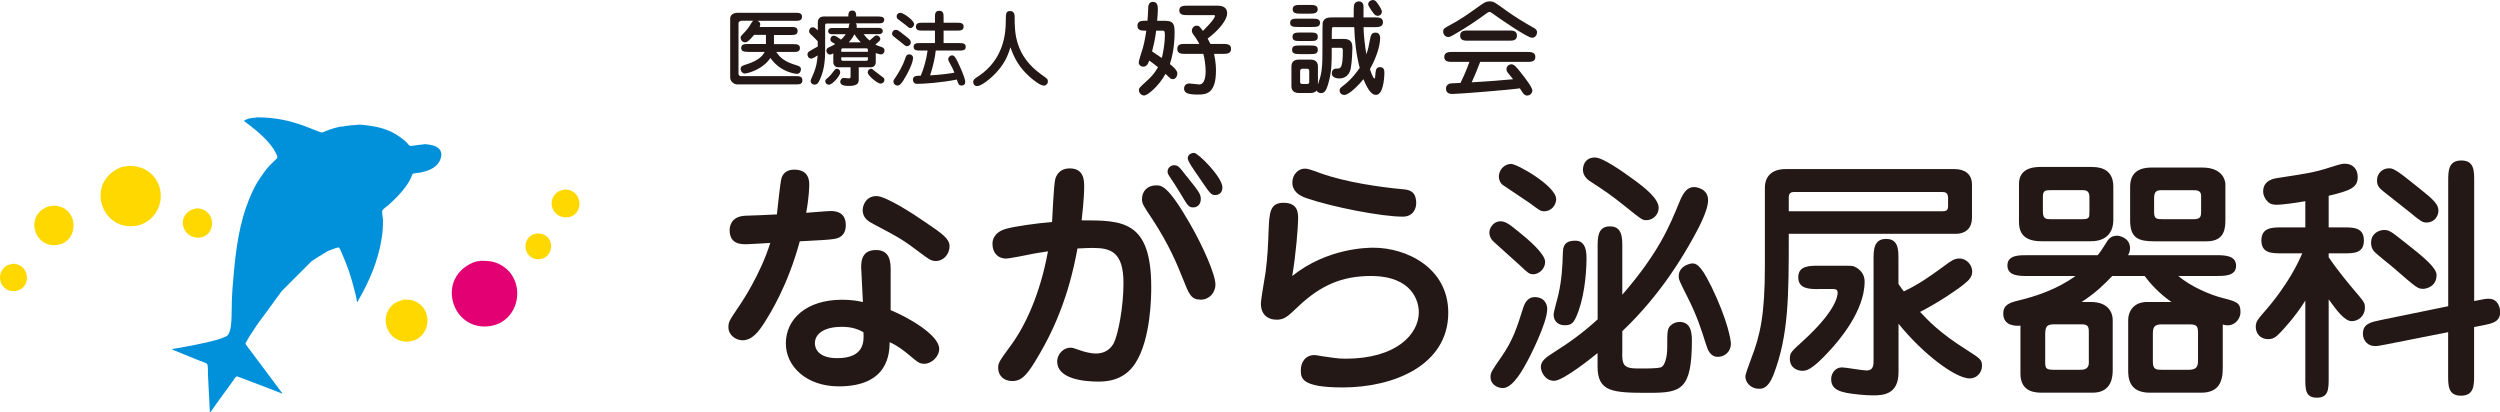 <?xml version="1.0" encoding="UTF-8"?>
<svg id="_レイヤー_2" data-name="レイヤー 2" xmlns="http://www.w3.org/2000/svg" viewBox="0 0 324.37 53.5">
  <defs>
    <style>
      .cls-1 {
        fill: #231815;
      }

      .cls-2 {
        fill: #0091da;
      }

      .cls-3 {
        fill: none;
      }

      .cls-4 {
        fill: #e30073;
      }

      .cls-5 {
        fill: #ffd800;
      }
    </style>
  </defs>
  <g id="_レイヤー_1-2" data-name="レイヤー 1">
    <g>
      <g>
        <rect class="cls-3" y="15.23" width="75.19" height="38.27"/>
        <g>
          <path class="cls-2" d="M33.42,15.23c2.25,0,4.13.41,6.01,1.09.74.29,1.47.57,2.21.86.24.04.61-.17.82-.25.51-.19,1.47-.52,2.03-.52.09-.01.18-.03.28-.05.05,0,.1-.02.15-.02.06,0,.12-.02.18-.03.07,0,.13-.02.2-.02.07-.01.13-.02.2-.03.09,0,.18-.01.27-.02.14,0,.27-.02.4-.02.29-.09.77-.04,1.08,0,1.8.2,3.2.53,4.6,1.52.32.22.63.48.92.75.13.13.3.41.47.45.18-.02.36-.04.54-.06.1-.02.2-.03.3-.05.06,0,.12-.02.18-.02.08-.01.15-.02.22-.03.11,0,.22-.02.32-.03.26-.09.67-.02.93.02,1.25.18,1.94.91,1.28,2.18-.48.92-1.59,1.25-2.53,1.45-.18.03-.86.06-.95.18-.11.25-.22.49-.32.73-.33.62-.76,1.19-1.23,1.72-.48.55-1.01,1.06-1.55,1.55-.2.18-.72.51-.82.74-.09.2.07.91.08,1.18.01.83-.04,1.61-.16,2.37-.45,2.94-1.63,5.69-3.07,8.14-.03.05-.07.12-.1.17h-.05c-.05-.6-.23-1.17-.37-1.73-.39-1.59-.93-3.12-1.58-4.58-.07-.15-.26-.69-.4-.75-.13-.06-.64.16-.78.21-.22.08-.43.16-.65.24-.4.25-.81.49-1.21.74-.29.18-.57.36-.86.55-.73.73-1.46,1.46-2.2,2.19-.57.57-1.14,1.15-1.71,1.72-.78,1.07-1.57,2.14-2.35,3.22-.66.85-1.25,1.72-1.81,2.62-.17.3-.35.6-.52.89,0,.01,0,.03-.01.05.01.05.03.1.04.15,1.57,2.09,3.13,4.18,4.69,6.27.02.01.03.03.04.04v.05h-.02c-1.26-.48-2.52-.97-3.78-1.45-.45-.17-.9-.35-1.36-.52-.23-.08-.46-.17-.7-.25-.03,0-.05,0-.08,0-.15.06-.41.51-.51.64-.51.7-1.02,1.4-1.53,2.11-.46.64-.91,1.27-1.37,1.91h-.05c-.08-1.64-.16-3.29-.25-4.94-.01-.29.03-1.11-.1-1.32-.11-.17-.73-.33-.92-.42-1.16-.47-2.32-.94-3.48-1.41-.02-.01-.25-.14-.11-.14.06,0,.12-.01.18-.02.05,0,.1-.02.15-.03.05,0,.1-.02.15-.02.05-.01.1-.02.15-.03.05,0,.1-.02.15-.03.05,0,.1-.02.15-.02.05,0,.1-.02.15-.02.05-.01.1-.02.15-.03.05,0,.1-.02.15-.03.05,0,.1-.01.15-.03.09-.01.18-.03.27-.05.09-.02.19-.03.28-.05.09-.02.18-.03.28-.05.13-.03.26-.05.4-.08.41-.08.81-.17,1.22-.26.85-.2,1.72-.36,2.51-.68.25-.1.59-.19.75-.43.45-.67.43-2.2.45-3.13.01-.94.03-1.91.1-2.81.29-3.67.63-7.31,1.76-10.55.47-1.33,1.03-2.66,1.82-3.82.39-.57.78-1.14,1.27-1.66.31-.3.63-.6.94-.91,0-.02.02-.05.03-.07.02-.21-.12-.45-.2-.62-.68-1.39-2.32-2.79-3.56-3.72-.19-.15-.39-.3-.58-.44.3-.24.92-.4,1.33-.4.06,0,.12-.02.18-.02.09-.02.19-.03.28-.05Z"/>
          <path class="cls-5" d="M16.62,21.52c.83,0,1.5.11,2.15.44,2.46,1.26,2.81,4.63.74,6.46-.57.5-1.29.82-2.06.91-4.04.45-6.01-4.71-2.8-7.05.47-.34,1.12-.7,1.75-.7.08-.02.15-.03.23-.05Z"/>
          <path class="cls-5" d="M73.29,24.57c2.47.08,2.47,3.45.32,3.63-1.86.14-2.76-2.06-1.35-3.22.31-.26.64-.3,1.03-.4Z"/>
          <path class="cls-5" d="M6.9,26.68c3.43,0,3.51,4.93.28,5.13-2.58.16-3.75-3.23-1.63-4.66.3-.2.69-.42,1.08-.42.09-.01.19-.03.28-.05Z"/>
          <path class="cls-5" d="M25.54,27.03c2.59.08,2.58,3.62.32,3.8-1.87.15-2.89-2.08-1.49-3.31.35-.31.71-.37,1.17-.49Z"/>
          <path class="cls-5" d="M69.61,30.29c.37,0,.68.02.97.16,1.47.68,1.11,2.94-.47,3.17-1.76.26-2.61-1.91-1.3-2.99.24-.19.51-.27.8-.35Z"/>
          <path class="cls-4" d="M62.42,33.84c.74,0,1.37.03,1.97.26,4.14,1.59,3.38,7.81-1.07,8.24-4.45.42-6.44-5.36-2.84-7.79.47-.31,1.13-.67,1.73-.67.07-.02.14-.03.2-.05Z"/>
          <path class="cls-5" d="M1.62,34.22c2.39,0,2.52,3.37.27,3.55-1.76.14-2.54-2.01-1.26-3.13.29-.26.62-.32.99-.41Z"/>
          <path class="cls-5" d="M52.44,38.87c.5,0,.93.02,1.34.19,2.57,1.06,2.09,4.94-.69,5.25-2.73.31-4.11-3.08-2.09-4.81.44-.38.9-.47,1.45-.64Z"/>
        </g>
      </g>
      <g>
        <g>
          <path class="cls-1" d="M101.43,23.01c.27-.7.87-1,1.6-1,1.87,0,1.97,1.33,1.97,2,0,.17-.03,1.63-.4,3.6.5-.03,2.73-.23,3.17-.23,1.6,0,1.97.93,1.97,1.83,0,1.47-1.03,1.7-1.4,1.77-.6.13-2,.2-4.57.33-1.57,5.77-3.8,9.3-4.6,10.57-.73,1.13-1.57,2.27-2.83,2.27-.83,0-1.83-.63-1.83-1.7,0-.73.17-.93,1.5-2.9.17-.27,2.63-3.87,3.93-8.03-.47.03-2.8.17-3.1.17-.67,0-2.17,0-2.17-1.8,0-.27,0-1.8,2.03-1.9.23,0,3.57-.13,4.1-.17.1-.77.43-4.33.63-4.8ZM111.76,35.21c-.07-1.03-.13-2.77,1.9-2.77,1.9,0,1.9,1.7,1.9,2.67v5.13c2.2.9,6.3,3.2,6.3,5.03,0,1-1,1.93-1.93,1.93-.67,0-.97-.3-1.77-.97-.87-.73-1.77-1.43-2.73-1.83-.03,1.37-.1,5.73-6.6,5.73-4.17,0-6.87-2.57-6.87-5.57,0-3.17,2.67-5.67,7.3-5.67,1.27,0,2.13.17,2.7.3l-.2-4ZM109.16,42.41c-2.17,0-3.43.87-3.43,2.13,0,.57.33,1.93,2.9,1.93,3.57,0,3.47-2.23,3.4-3.37-.57-.3-1.33-.7-2.87-.7ZM121.43,33.87c-.63,0-1-.3-2.03-1.07-2.17-1.63-2.53-1.87-6.07-3.73-.63-.33-1.4-.77-1.4-1.8,0-.63.43-1.83,1.8-1.83,1.2,0,4.77,2.3,6.3,3.37,2.23,1.5,3.17,2.17,3.17,3.13,0,1.13-.87,1.93-1.77,1.93Z"/>
          <path class="cls-1" d="M149.37,37.24c0,.97,0,6.73-2.07,9.9-1.53,2.37-3.97,2.37-4.83,2.37-1.7,0-5.3-.3-5.3-2.6,0-1.03.87-1.8,1.7-1.8.27,0,.4.03,1.53.43.33.1,1.1.33,1.8.33,1.3,0,1.97-.73,2.3-1.33.57-1.1,1.27-4.7,1.27-7.8,0-4.13-1.73-4.57-4-4.57-.13,0-.87,0-1.97.07-.4,2.13-1.43,7.7-4.83,13.53-1.57,2.73-2.3,3.67-3.63,3.67-1.17,0-1.83-.77-1.83-1.7,0-.67.17-.9,1.63-2.9,1.9-2.57,3.83-6.73,4.83-12.23-.77.13-1.6.23-2.7.47-.47.1-2.4.47-2.7.47-1.17,0-1.8-.83-1.8-1.9,0-.53.2-1.53,1.8-1.97,1.03-.3,4.03-.73,5.93-.87.07-.8.2-4.77.43-5.63.07-.2.4-1.33,1.87-1.33,1.87,0,1.87,1.63,1.87,2.37,0,1.5-.27,3.83-.33,4.37,5.3,0,9.03,0,9.03,8.67ZM155.8,38.88c-1.27,0-1.53-.7-2.33-2.73-.8-2-1.8-4.4-3.9-7.63-1.27-1.9-1.4-2.1-1.4-2.7,0-1,.7-1.77,1.83-1.77.7,0,1.53,0,4.37,4.93,1.67,2.87,3.33,6.63,3.33,7.93,0,1.1-.83,1.97-1.9,1.97ZM153.97,22.87c1.67,2.1,1.83,2.33,1.83,2.97,0,.8-.57,1.07-.97,1.07-.63,0-.7-.2-1.77-1.97-.33-.57-1-1.57-1.2-1.87-.33-.47-.37-.63-.37-.8,0-.5.43-.83.83-.83.53,0,.67.17,1.63,1.43ZM158.6,24.34c0,.93-.8.97-.93.97-.53,0-.67-.2-2.03-2.2-.9-1.3-1.53-2.2-1.53-2.57,0-.43.37-.7.83-.7.5,0,3.67,3.13,3.67,4.5Z"/>
          <path class="cls-1" d="M178.21,32.14c4.27,0,9.7,2.6,9.7,8.43,0,6.77-7,9.7-13.7,9.7-5.43,0-5.43-1.23-5.43-2.27,0-.97.57-1.93,1.77-1.93.3,0,1,.17,1.37.2.77.1,1.57.27,2.67.27,6.57,0,9.5-3.17,9.5-6.03,0-1.4-.83-4.7-6.23-4.7-3.67,0-6.5,1.17-9.43,3.97-1.4,1.33-1.8,1.7-2.8,1.7-1.13,0-2.03-.67-2.03-2.07,0-.67.53-3.47.6-4.03.27-2.07.33-3.57.4-5.5.1-2.2.13-3.57,1.93-3.57,1.9,0,1.9,1.33,1.9,2.1,0,.93-.3,4.77-.77,7.4,4.6-3.67,9.83-3.67,10.57-3.67ZM182.01,28.11c-2.73,0-9.1-1.23-12.5-2.4-.97-.33-1.83-.9-1.83-2.03,0-1.07.8-1.8,1.6-1.8.33,0,.53.03,2.07.6,3.27,1.17,7.7,1.8,10.63,2.07.77.07,1.77.17,1.77,1.83,0,.67-.4,1.73-1.73,1.73Z"/>
          <path class="cls-1" d="M194.68,28.71c.6,0,1.13.33,2.37,1.37,1.3,1.03,3.43,2.87,3.43,3.9,0,.87-.77,1.6-1.53,1.6-.53,0-.67-.13-1.8-1.2-.47-.43-2.2-1.97-3.3-2.97-.7-.6-.63-1.33-.57-1.53.13-.53.63-1.17,1.4-1.17ZM200.75,40.08c0,1.87-2.4,6.47-2.53,6.7-.5.93-1.87,3.57-3.23,3.57-.77,0-1.6-.53-1.6-1.4,0-.6.13-.8,1.43-2.67,1.47-2.13,1.97-3.67,2.83-6.4.3-.9.8-1.33,1.47-1.33,1.33,0,1.63,1,1.63,1.53ZM196.08,21.27c.77,0,5.83,2.87,5.83,4.57,0,.67-.53,1.57-1.57,1.57-.43,0-.57-.1-1.87-1.07-.53-.37-3.03-2.03-3.47-2.33-.37-.27-.6-.8-.5-1.37.17-.9.9-1.37,1.57-1.37ZM210.48,45.78c0,1.37.07,2.03,1.9,2.03.97,0,2.73.03,3.17-.17.47-.23.77-1.33.77-2.57,0-1.97,0-2.4.4-2.8.33-.33.77-.5,1.17-.5,1.3,0,1.63,1,1.63,2.37,0,6.5-1.43,6.83-5.57,6.83-4.73,0-6.67-.1-6.67-3.43v-1.73c-.73.6-4.47,3.6-5.63,3.6-1.23,0-1.73-1.23-1.73-1.8,0-.77.67-1.23,1.5-1.77,2.33-1.47,4-2.7,5.87-4.4v-9.4c0-1.2,0-2.67,1.6-2.67s1.6,1.5,1.6,2.67v6.2c4.77-5.5,6.13-8.93,7.4-12,.5-1.23,1-1.97,1.93-1.97.2,0,1.8.17,1.8,1.7,0,1.43-1.37,3.87-2.03,5.07-1.03,1.83-3.97,7.07-9.1,11.93v2.8ZM205.85,33.37c0,2.43-.37,5.63-1.37,7.8-.37.8-.67,1.03-1.47,1.03s-1.43-.5-1.43-1.37c0-.43.57-2.3.63-2.67.43-1.87.53-3.73.57-5.43.03-1.3.77-1.5,1.63-1.5,1,0,1.43.8,1.43,2.13ZM206.98,20.44c1,0,3.67,1.9,4.9,2.8,1.53,1.1,3.33,2.53,3.33,3.73,0,.9-.77,1.6-1.6,1.6-.53,0-.73-.17-2.5-1.6-2.03-1.63-2.73-2.1-4.87-3.5-.6-.4-.97-1.03-.83-1.77.17-.87.73-1.27,1.57-1.27ZM221.95,36.97c2.33,4.77,2.63,7.3,2.63,7.63,0,1.03-.8,1.7-1.7,1.7-1.03,0-1.33-1.03-1.5-1.53-.7-2.23-1.23-3.83-2.37-6.1-1.07-2.13-1.2-2.37-1.2-2.83,0-.9.67-1.43,1.53-1.63.63-.13,1.27.03,2.6,2.77Z"/>
          <path class="cls-1" d="M228.99,24.37c0-1.57,1-2.43,2.67-2.43h21.97c1.23,0,2.23.6,2.23,2v4.33c0,1.23-.7,2.07-2.17,2.07h-21.6c0,8.1,0,13.17-2,18.33-.7,1.77-1.47,1.77-1.83,1.77-1.23,0-1.8-.93-1.8-1.57,0-.33.4-1.37.73-2.27,1.2-3.1,1.8-5.73,1.8-12.13v-10.1ZM232.09,27.41h19.9c.5,0,.77-.07.77-.7v-1c0-.7-.33-.8-.8-.8h-19.14c-.53,0-.73.2-.73.7v1.8ZM235.99,37.51c-1.17,0-2.67,0-2.67-1.53s1.5-1.5,2.67-1.5h3.6c.73,0,.93,0,1.47.37.87.63.87,1.47.87,1.7,0,3.83-3.4,7.7-4.43,8.83-2.47,2.73-3.17,2.73-3.67,2.73-.57,0-1.6-.33-1.6-1.57,0-.77.17-.9,1.7-2.3,4.03-3.67,4.5-5.63,4.5-6.27,0-.47-.37-.47-.7-.47h-1.73ZM246.32,36.84c.43.63.5.73.7.97,2-.97,3.23-1.83,5.33-3.37.8-.6,1.23-.9,1.87-.9,1,0,1.67.9,1.67,1.67,0,.7-.37,1.1-1.03,1.63-.7.6-3.1,2.27-5.73,3.63,1,1.07,2.5,2.7,6,4.9,1.83,1.17,2.03,1.3,2.03,2.1s-.6,1.63-1.6,1.63c-1.83,0-6.07-3.17-9.23-7.1v6.3c0,2.87-1.97,3-3.3,3-1.07,0-2.63-.17-3.47-.33-.73-.17-1.97-.4-1.97-1.77,0-.77.53-1.53,1.4-1.53.47,0,2.67.4,3.2.4.77,0,.9-.53.9-1.2v-13.2c0-1.2,0-2.67,1.63-2.67s1.6,1.47,1.6,2.67v3.17Z"/>
          <path class="cls-1" d="M287.5,33.11c1.07,0,2.63,0,2.63,1.37s-1.6,1.33-2.63,1.33h-4.87c1.67,1.4,4.1,2.43,5.67,2.83,1.93.5,2.4.63,2.4,1.87,0,.77-.63,1.7-1.67,1.7-.17,0-.4-.03-.63-.1v5.67c0,1.8-.57,3.17-2.8,3.17h-6.67c-2.8,0-2.8-2.07-2.8-2.97v-6.5c0-.87.53-2.3,2.47-2.3h3.13c-1.7-1.2-2.8-2.47-3.47-3.37h-4.2c-1.03,1.07-2.07,2.13-3.97,3.37h1.2c2.23,0,2.83,1.37,2.83,2.3v6.5c0,.67,0,2.97-2.6,2.97h-6.47c-.87,0-2.9,0-2.9-2.47v-6.23c-.73.07-2.23,0-2.23-1.57,0-1.17.9-1.43,2-1.7,2.1-.5,4.93-1.4,7.37-3.17h-6.23c-1.07,0-2.6,0-2.6-1.37s1.57-1.33,2.6-1.33h9.1c.27-.3.53-.67,1.07-1.53.27-.47.6-1,1.47-1,.17,0,1.67.2,1.67,1.63,0,.47-.17.73-.27.9h11.4ZM271.43,21.67c.6,0,2.77,0,2.77,2.53v4.4c0,1.1-.53,2.7-2.9,2.7h-6.47c-2.7,0-2.87-1.63-2.87-2.57v-4.87c0-2.2,2.2-2.2,2.87-2.2h6.6ZM266.13,24.67c-.8,0-1.07.07-1.07.87v1.9c0,1,.43,1,1.07,1h4c.97,0,.97-.2.97-1.03v-1.87c0-.87-.57-.87-.93-.87h-4.03ZM266.76,42.08c-.97,0-1.4.03-1.4,1.27v3.73c0,.8.23.9,1.23.9h3.23c.43,0,1.2,0,1.2-.9v-4.1c0-.73-.27-.9-.97-.9h-3.3ZM285.77,21.74c2.9,0,2.97,2.07,2.97,2.1v4.6c0,1.17-.07,2.87-2.43,2.87h-6.8c-2.03,0-3.13-.4-3.13-2.7v-4.4c0-2.43,2.1-2.47,2.8-2.47h6.6ZM280.56,42.08c-1.13,0-1.23.4-1.23,1.37v3.5c0,1.03.47,1.03,1.23,1.03h3.4c1.03,0,1.23-.4,1.23-1.23v-3.53c0-.8-.1-1.13-1.03-1.13h-3.6ZM280.56,24.67c-.77,0-1.07.17-1.07,1.07v1.73c0,.97.3.97,1.27.97h3.9c.9,0,.93-.43.93-1v-2.03c0-.73-.6-.73-1-.73h-4.03Z"/>
          <path class="cls-1" d="M302.14,33.37c1.23,1.83,2.77,3.63,3.13,4.07,1.57,1.83,1.57,1.87,1.57,2.5,0,1.03-.83,1.73-1.7,1.73-.97,0-2.03-1.5-3-2.83v10.13c0,1.5,0,2.63-1.53,2.63s-1.5-1.13-1.5-2.63v-9.97c-1.27,2.07-3,3.9-3.23,4.13-.6.63-.93.87-1.6.87-1.1,0-1.6-.83-1.6-1.6,0-.67.3-1,.9-1.7,3.4-3.83,4.73-6.9,5.13-7.83h-2.63c-1.3,0-2.67,0-2.67-1.67s1.37-1.7,2.67-1.7h3.03v-3.4c-1.07.2-3.03.47-3.67.47-.37,0-.87-.03-1.23-.43-.33-.33-.57-.8-.57-1.3,0-1.17.9-1.6,1.77-1.73,3.7-.57,4.87-.73,6.83-1.37,1.47-.47,1.67-.5,2-.5.97,0,1.67.63,1.67,1.73,0,1.37-.97,1.77-3.77,2.43v4.1h1.9c1.3,0,2.67,0,2.67,1.7s-1.37,1.67-2.67,1.67h-1.9v.5ZM321.01,42.44v6.23c0,1.3,0,2.67-1.7,2.67s-1.67-1.37-1.67-2.67v-5.57l-8.1,1.6c-.97.2-1.13.2-1.43.2-.87,0-1.53-.7-1.53-1.6,0-1.3,1.03-1.5,2.3-1.77l8.77-1.8v-16.24c0-1.27,0-2.67,1.7-2.67s1.67,1.4,1.67,2.67v15.57c1.33-.27,1.5-.3,1.87-.3,1.37,0,1.5,1.43,1.5,1.7,0,1.3-.97,1.5-2.33,1.77l-1.03.2ZM314.37,37.47c-.67,0-.83-.13-3.67-2.6-.4-.37-2.4-1.9-2.73-2.33-.2-.27-.33-.6-.33-1.03,0-1.33,1.17-1.67,1.67-1.67.7,0,.9.17,2.8,1.67,2.3,1.8,4.03,3.23,4.03,4.17,0,1.5-1.33,1.8-1.77,1.8ZM314.84,28.87c-.53,0-.73-.13-2.3-1.43-.53-.43-2.87-2.27-3.33-2.63-.5-.4-.8-.73-.8-1.4,0-.97.77-1.57,1.53-1.57.53,0,.77,0,3.97,2.6,1.93,1.53,2.47,2.1,2.47,2.9,0,.67-.5,1.53-1.53,1.53Z"/>
        </g>
        <g>
          <path class="cls-1" d="M97.02,6.72c-.38,0-.85,0-.85-.5s.47-.51.85-.51h2.36v-1.19h-1.53c-.76.9-.96.97-1.2.97-.39,0-.56-.41-.56-.57,0-.19.11-.31.2-.4.64-.65.89-.99,1.18-1.5.14-.24.17-.26.28-.33h-1.51s-.42,0-.42.37v6.49c0,.24.2.33.29.33h7.14c.41,0,.86,0,.86.54s-.44.53-.86.53h-7.64c-.28,0-.87-.31-.87-.9V2.41c0-.54.51-.75.96-.75h7.5c.4,0,.86,0,.86.52s-.46.52-.86.52h-4.93c.14.06.37.16.37.46,0,.15-.05.28-.08.34h4.08c.4,0,.85,0,.85.52s-.46.52-.85.52h-2.22v1.19h2.52c.38,0,.85,0,.85.51s-.47.5-.85.5h-2.22c.57.87,1.26,1.32,2.63,1.73.28.08.57.18.57.51,0,.07-.03.6-.52.6-.21,0-.75-.11-1.29-.33-1.1-.44-1.75-1.18-2.16-1.73-.94,1.48-2.97,2.02-3.33,2.02-.24,0-.52-.26-.52-.6,0-.36.25-.43.75-.59,1.78-.55,2.18-1.28,2.37-1.61h-2.19Z"/>
          <path class="cls-1" d="M110.09,3.64c.01-.05.06-.34.08-.4.02-.1.04-.14.1-.19h-2.97c-.15,0-.24.03-.24.24v3.22c0,1.2-.08,2.42-.63,3.7-.26.61-.42.77-.78.77-.25,0-.47-.22-.47-.46,0-.11.01-.16.25-.69.53-1.18.59-1.9.66-2.64-.15.1-.62.41-.83.41-.41,0-.49-.4-.49-.53,0-.23.11-.32.24-.41.14-.1.91-.53,1.09-.62v-.68c-.08-.1-.56-.58-.74-.75-.29-.26-.38-.35-.38-.57,0-.2.14-.5.48-.5.21,0,.31.1.65.39v-1c0-.47.25-.79.78-.79h3.18c0-.3,0-.77.51-.77s.51.48.51.77h2.77c.36,0,.87,0,.87.42,0,.19-.1.34-.26.41-.14.06-.39.06-.6.06h-2.85c.11.11.17.19.13.59h2.9c.28,0,.49.15.49.41,0,.24-.18.4-.49.4h-1.99c.21.3.41.52.76.83.06-.05.13-.11.22-.19.47-.41.52-.47.7-.47.26,0,.48.25.48.44,0,.2-.06.25-.65.74.23.13.36.17.75.3.33.11.44.22.44.48,0,.3-.21.5-.44.5s-.57-.14-.69-.18v1.18c0,.4-.24.67-.66.67h-1.55v1.53c0,.38,0,.89-1.24.89-.61,0-1.16-.07-1.16-.55,0-.24.2-.49.46-.49.1,0,.56.06.67.06.2,0,.21-.11.21-.29v-1.15h-1.57c-.44,0-.67-.3-.67-.67v-1.13c-.24.13-.34.15-.44.15-.25,0-.46-.25-.46-.49,0-.33.25-.42.53-.54.24-.1.54-.29.61-.33-.05-.04-.33-.2-.39-.24-.1-.06-.23-.17-.23-.36,0-.2.13-.48.41-.48s.4.1.97.5c.25-.24.43-.42.61-.7h-1.8c-.48,0-.48-.37-.48-.4,0-.24.18-.41.48-.41h2.15ZM107.4,10.1c.32-.28.57-.59.78-.88.15-.2.24-.3.41-.3.28,0,.43.25.43.47,0,.45-1.03,1.6-1.45,1.6-.33,0-.49-.22-.49-.48,0-.15.1-.23.31-.41ZM112.61,6.72v-.24c0-.13-.06-.21-.22-.21h-3.02c-.17,0-.22.08-.22.21v.24h3.46ZM109.15,7.43v.25c0,.13.05.21.22.21h3.02c.16,0,.22-.07.22-.21v-.25h-3.46ZM111.68,5.49c-.07-.07-.51-.54-.82-1.04-.11.21-.29.55-.73,1.04h1.55ZM113.64,9.33c.25.22.7.52.96.73.06.04.15.14.15.32,0,.29-.25.47-.51.47-.37,0-1.65-1.03-1.65-1.44,0-.32.24-.49.43-.49.13,0,.17.04.61.41Z"/>
          <path class="cls-1" d="M117.69,6c-.18,0-.25-.06-.95-.65-.13-.11-.73-.55-.84-.66-.08-.06-.16-.19-.16-.32,0-.19.14-.5.49-.5.23,0,.31.06,1.05.64.76.59.85.66.89.93.04.35-.25.55-.48.55ZM117.29,10.32c-.46.7-.61.78-.85.78s-.52-.19-.52-.52c0-.15.02-.18.22-.47.36-.52,1-1.54,1.32-2.56.05-.16.16-.5.49-.5.47,0,.52.39.52.44,0,.72-.77,2.18-1.19,2.82ZM118.6,3.12c0,.28-.22.52-.48.52-.15,0-.18-.02-.67-.44-.15-.13-.85-.62-.97-.74-.11-.08-.14-.2-.14-.32,0-.37.32-.5.5-.48.46.05,1.76,1.01,1.76,1.46ZM119.38,6.56c-.37,0-.84,0-.84-.49s.47-.48.84-.48h1.93v-1.62h-1.62c-.39,0-.85,0-.85-.51s.46-.51.85-.51h1.62v-.7c0-.41,0-.85.55-.85s.57.39.57.85v.7h1.75c.38,0,.85,0,.85.51s-.47.51-.85.51h-1.75v1.62h2.02c.38,0,.85,0,.85.49s-.47.48-.85.48h-3.04c-.07.77-.34,2.06-.73,3.22,1.57-.1,2.56-.24,3.15-.35-.18-.44-.25-.63-.47-1-.28-.51-.33-.61-.33-.73,0-.32.29-.52.49-.52.26,0,.46.23.79.96.18.37.93,1.96.93,2.5,0,.29-.18.46-.48.46-.37,0-.44-.24-.61-.78-2.06.42-4.42.56-5.14.56-.56,0-.56-.49-.56-.53,0-.51.42-.52,1.02-.53.41-.97.75-2.22.88-3.26h-.97Z"/>
          <path class="cls-1" d="M129.21,9.48c-.68.72-1.89,1.69-2.42,1.69-.49,0-.52-.47-.52-.52,0-.33.23-.48.65-.74,3.39-2.23,3.58-5.72,3.58-7.21,0-.89,0-1.27.57-1.27s.58.59.58.76c0,2,0,5.03,3.52,7.52.71.5.79.55.79.86s-.25.54-.51.54c-.5,0-1.49-.81-1.95-1.23-1.18-1.09-1.86-2.19-2.4-3.75-.39,1.35-.93,2.32-1.9,3.35Z"/>
          <path class="cls-1" d="M148.88,2.7c.01-.23.09-.97.09-1.43,0-.4,0-1.03.62-1.03s.64.6.64,1.02c0,.28-.04.82-.09,1.44h1.06c1.18,0,1.2.62,1.2,1.64,0,.33-.01,2.17-.61,3.97.33.26.97.78.97,1.22,0,.32-.21.74-.58.74-.26,0-.34-.08-.95-.69-.94,1.69-2.37,2.81-2.77,2.81-.42,0-.69-.38-.69-.68s.11-.37,1.01-1.2c.48-.44.97-.9,1.47-1.79-.62-.5-.95-.73-1.14-.86-.17.49-.36.79-.78.79-.34,0-.58-.28-.58-.49,0-.38.34-1.24.53-1.92.26-.93.4-1.91.45-2.26-.62,0-1.15,0-1.15-.64s.57-.65,1.05-.65h.26ZM150.74,7.53c.15-.49.4-1.97.4-2.86,0-.49-.01-.69-.26-.69h-.87c-.12,1.08-.41,2.25-.53,2.69l1.27.86ZM155.61,5.7c-.13-.24-.3-.57-.57-.94-.3-.41-.4-.54-.4-.78,0-.38.32-.65.62-.65s.36.07.82.68c.01-.03,1.56-1.5,1.56-1.96,0-.09-.08-.09-.19-.09h-3.39c-.46,0-1.05,0-1.05-.61s.58-.61,1.05-.61h3.93c.29,0,1.23,0,1.23,1.02,0,.7-.85,1.99-2.53,3.24.21.38.29.54.36.7h1.62c.49,0,1.06,0,1.06.64s-.57.65-1.06.65h-1.15c.25,1.06.25,1.93.25,2.17,0,2.95-1.23,3.11-2.29,3.11-1.2,0-1.85-.13-1.85-.78,0-.19.09-.66.71-.66.17,0,1.06.13,1.26.13.83,0,.83-1.47.83-1.73,0-.62-.12-1.63-.3-2.24h-2.32c-.5,0-1.06,0-1.06-.65s.56-.64,1.06-.64h1.79Z"/>
          <path class="cls-1" d="M170.21,2.42c.57,0,1.06,0,1.06.54s-.49.54-1.06.54h-1.76c-.57,0-1.06,0-1.06-.54s.49-.54,1.06-.54h1.76ZM173.2,3.51c-.2,0-.33,0-.37.11-.03.05-.04,1.31-.04,1.43h1.57c1.06,0,1.11.66,1.11,1.23,0,.32-.05,1.72-.21,2.58-.24,1.28-1.26,1.32-1.47,1.32-.09,0-.99,0-.99-.65s.52-.63.66-.63c.48-.01.77-.01.77-2.36,0-.28-.11-.34-.26-.34h-1.18c0,1.96.01,3.08-.46,4.69-.29,1.01-.56,1.19-.93,1.19-.23,0-.49-.12-.56-.33-.19.21-.44.32-.82.32h-1.48c-.98,0-.98-.71-.98-.93v-2.47c0-.23,0-.94.98-.94h1.48c.98,0,.98.71.98.94v2.29c.4-1.2.58-1.75.58-4,0-3.6,0-4,.09-4.18.26-.52.74-.52,1.22-.52h2.75c0-1.15,0-1.28.03-1.52.08-.53.53-.56.65-.56.36,0,.52.24.56.41.04.19.05.25.03,1.67h1.47c.48,0,1.06,0,1.06.62s-.58.64-1.06.64h-1.46c.01,1.06.19,2.49.36,3.53.24-.65.29-.97.5-2.05.07-.37.16-.77.69-.77s.6.48.6.69c0,.75-.29,2.2-1.32,4.04.04.16.4,1.22.56,1.22.11,0,.12-.08.17-.82.04-.42.2-.65.57-.65.57,0,.57.49.57.71,0,.87-.19,2.89-1.08,2.89-.42,0-.91-.28-1.64-2.04-.6.78-1.89,2.05-2.47,2.05-.38,0-.62-.26-.62-.57,0-.28.12-.36.48-.64,1.1-.82,1.83-1.88,2.13-2.3-.46-1.72-.65-3.51-.71-5.29h-2.47ZM169.93,5.9c.73,0,1.05.05,1.05.56s-.32.56-1.05.56h-1.23c-.71,0-1.05-.07-1.05-.56s.28-.56,1.05-.56h1.23ZM169.91,4.22c.65,0,1.07,0,1.07.56s-.42.54-1.07.54h-1.15c-.64,0-1.06,0-1.06-.54s.42-.56,1.06-.56h1.15ZM169.94.64c.48,0,1.03,0,1.03.56s-.56.57-1.03.57h-1.19c-.48,0-1.03,0-1.03-.57s.56-.56,1.03-.56h1.19ZM168.98,8.91c-.17,0-.29.12-.29.28v1.46c0,.2.15.25.29.25h.61c.28,0,.28-.16.28-.3v-1.4c0-.17-.07-.28-.26-.28h-.62ZM178.75,2.05c-.29,0-.44-.15-.82-.71-.3-.46-.41-.65-.41-.78,0-.34.33-.56.61-.56.25,0,.42.12.78.69.37.58.4.74.38.9-.03.21-.19.46-.54.46Z"/>
          <path class="cls-1" d="M195.47,1.4c1.12.81,2.3,1.52,3.51,2.2.23.13.45.26.45.6,0,.09-.07.7-.66.7s-4.21-2.49-5.24-3.24c-.16-.11-.23-.11-.26-.11-.15,0-.24.07-.46.23-1.19.86-2.41,1.72-4.2,2.74-.4.23-.5.28-.71.28-.42,0-.65-.38-.65-.7,0-.37.16-.46.89-.85,1.47-.79,2.16-1.3,3.86-2.51.52-.36.78-.56,1.27-.56.53,0,.61.07,2.21,1.23ZM188.45,8.03c-.44,0-1.06,0-1.06-.64s.62-.65,1.06-.65h9.7c.44,0,1.06,0,1.06.65s-.62.64-1.06.64h-6.1c-.33.9-.7,1.77-1.1,2.65,2.91-.19,3.23-.2,5.37-.4-.12-.15-.61-.75-.7-.87-.13-.17-.16-.28-.16-.41,0-.45.36-.66.66-.66.33,0,.69.42,1.22,1.1.48.6,1.48,1.89,1.48,2.29,0,.45-.41.67-.65.67-.34,0-.5-.23-.56-.32-.07-.09-.36-.53-.42-.62-1.28.2-7.91.73-8.71.73-.23,0-.87,0-.87-.7,0-.37.28-.57.46-.64.15-.04.28-.04,1.43-.09.67-1.4.93-2.1,1.15-2.73h-2.21ZM195.76,3.96c.48,0,1.06,0,1.06.66s-.58.66-1.06.66h-5.25c-.48,0-1.06,0-1.06-.66s.58-.66,1.06-.66h5.25Z"/>
        </g>
      </g>
    </g>
  </g>
</svg>